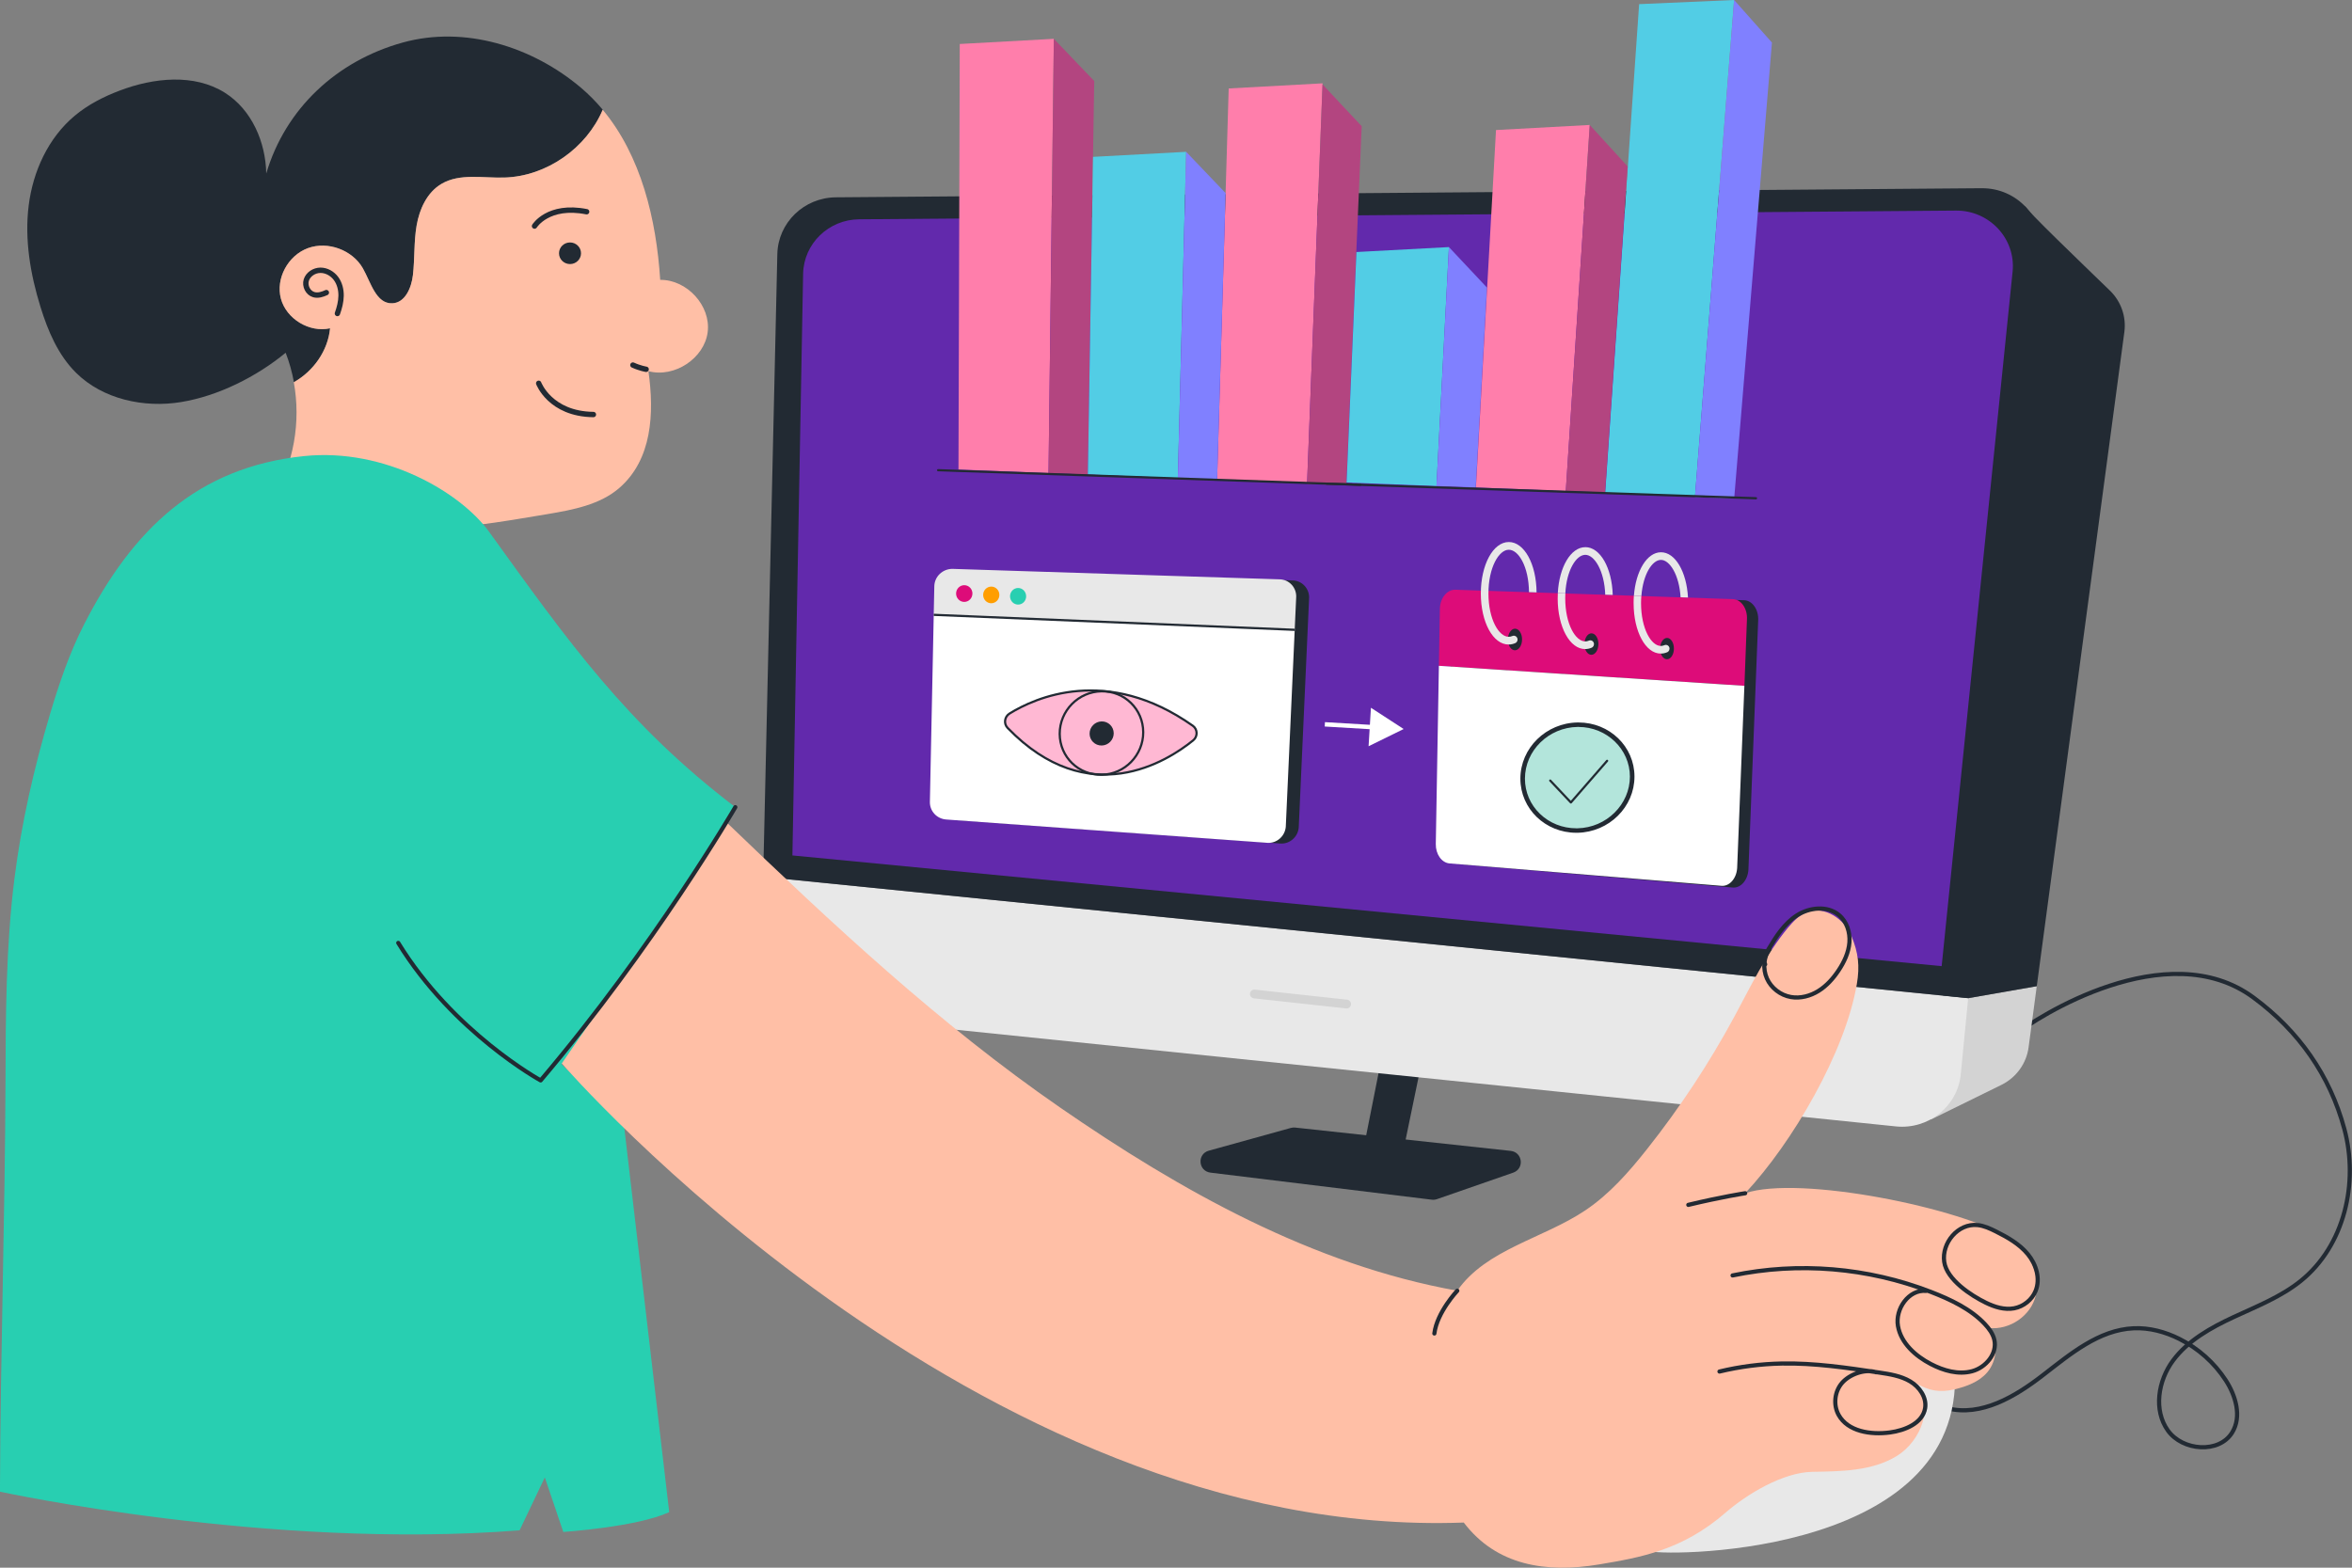 <svg width="2250" height="1500" viewBox="0 0 2250 1500" fill="none" xmlns="http://www.w3.org/2000/svg">
<rect x="0" y="0" width="2250" height="1500" fill="#808080" stroke="none"/>
<g clip-path="url(#clip0_3044_2421)">
<path d="M1862.88 1347.49C1895.25 1355.67 1927.78 1336.33 1954.03 1316.03C1980.3 1295.73 2007.78 1272.39 2041.17 1270.93C2056.26 1270.26 2071.31 1274.34 2084.76 1281.06C2102.81 1290.06 2118.33 1303.89 2129.21 1320.65C2138.9 1335.59 2144.69 1355.5 2135.38 1370.66C2122.83 1391.12 2087.91 1388.33 2073.9 1368.79C2059.92 1349.25 2064.48 1321.13 2078.77 1301.82C2093.08 1282.5 2115.1 1270.28 2137.08 1260.07C2159.06 1249.86 2182.02 1240.84 2200.85 1225.72C2242.83 1192.05 2256.57 1131.73 2242.68 1080.26C2228.8 1028.78 2199.09 986.494 2155.77 954.496C2072.8 893.232 1947.22 974.053 1927.7 989.972" stroke="#222A33" stroke-width="4" stroke-linecap="round" stroke-linejoin="round"/>
<path d="M1156.44 1100.98L1234.85 1079.23C1236.2 1078.85 1237.63 1078.75 1239.02 1078.89L1445.09 1101.18C1456.66 1102.43 1458.52 1118.21 1447.55 1122.03L1374.7 1147.35C1373.1 1147.91 1371.38 1148.09 1369.69 1147.89L1158.05 1122.01C1146.19 1120.56 1144.95 1104.16 1156.44 1100.96V1100.98Z" fill="#222A33"/>
<path d="M1361.92 1007.01H1322.7L1302.26 1109.86L1342.5 1100.96L1361.92 1007.01Z" fill="#222A33"/>
<path d="M1847.09 1071.23L1914.56 1038.07C1928.77 1031.07 1938.53 1017.63 1940.61 1002.13L1948.44 943.599L1858.07 959.397L1847.09 1071.21V1071.23Z" fill="#D3D3D3"/>
<path d="M2018.41 278.058C1989.81 250.3 1938.67 201.338 1937.22 197.056L1858.07 959.418L1948.44 943.619L2032.23 317.655C2034.19 303.062 2029.08 288.409 2018.43 278.058H2018.41Z" fill="#222A33"/>
<path d="M1576.76 1483.8C1582.24 1489.19 1870.28 1492.76 1870.28 1318.92C1870.28 1145.08 1543.95 1281.28 1543.95 1281.28L1576.76 1483.8V1483.8Z" fill="#E8E8E8"/>
<path d="M728.362 914.857C727.708 943.76 749.707 968.322 778.965 971.337L1813.63 1077.77C1844.85 1080.98 1872.75 1058.55 1875.74 1027.84L1882.83 955.076L730.079 838.94L728.362 914.857V914.857Z" fill="#E8E8E8"/>
<path d="M1895.84 180.093L799.639 188.796C769.113 189.037 744.292 213.096 743.617 243.105L730.082 838.961L1882.84 955.097L1952.54 240.955C1955.75 208.152 1929.35 179.831 1895.84 180.113V180.093Z" fill="#222A33"/>
<path d="M1871.08 201.499L821.92 209.82C792.703 210.061 768.944 233.076 768.29 261.798L758.047 818.499L1857.46 924.425L1925.34 259.728C1928.41 228.332 1903.16 201.238 1871.08 201.499V201.499Z" fill="#6229AC"/>
<path d="M1199.96 951.077L1288.21 960.704" stroke="#D3D3D3" stroke-width="8.398" stroke-linecap="round" stroke-linejoin="round"/>
<path d="M315.771 314.126C295.938 318.536 273.955 305.074 268.76 285.758C263.592 266.441 275.607 244.34 294.679 237.402C313.751 230.465 337.204 239.285 347.146 256.693C354.833 270.181 359.712 290.89 375.426 290.193C387.678 289.652 393.659 275.236 395.049 263.243C396.859 247.46 395.889 231.393 398.591 215.739C401.293 200.085 408.507 184.095 422.385 175.92C439.935 165.578 462.129 170.478 482.591 169.885C523.122 168.673 561.135 141.568 576.612 104.998C570.369 97.519 563.496 90.505 555.914 84.057C509.297 44.548 444.473 24.277 385.238 40.705C321.962 58.268 273.063 103.967 254.699 166.042C254.174 135.998 240.848 104.947 215.112 88.725C185.783 70.26 147.01 74.335 114.532 86.662C99.055 92.516 84.128 100.15 71.509 110.724C46.062 131.974 31.503 164.082 27.437 196.655C23.37 229.253 29.037 262.392 38.77 293.804C45.905 316.783 55.612 339.761 72.847 356.782C98.346 381.979 137.644 390.567 173.296 384.686C208.947 378.832 245.57 360.341 273.272 337.517C276.814 346.647 279.437 356.086 281.169 365.68C300.031 355.054 313.83 335.454 315.823 314.075L315.771 314.126Z" fill="#222A33"/>
<path d="M631.574 267.757C627.848 209.833 613.367 149.099 576.562 104.999C561.11 141.568 523.071 168.673 482.54 169.885C462.078 170.504 439.884 165.578 422.334 175.92C408.482 184.095 401.242 200.059 398.54 215.739C395.838 231.393 396.835 247.46 394.998 263.243C393.608 275.236 387.627 289.652 375.375 290.194C359.661 290.89 354.782 270.207 347.096 256.693C337.153 239.259 313.7 230.465 294.628 237.402C275.556 244.34 263.541 266.441 268.709 285.758C273.877 305.074 295.887 318.536 315.72 314.126C313.726 335.506 299.927 355.106 281.065 365.731C287.991 403.565 281.065 443.874 261.102 476.988C299.98 498.78 345.574 506.8 390.329 506.852C435.083 506.929 479.444 499.424 523.543 491.945C548.124 487.793 574.096 482.971 592.721 466.672C623.756 439.489 626.038 395.621 620.319 355.158C645.189 361.76 673.757 342.933 676.984 317.788C680.211 292.669 657.283 267.447 631.521 267.782L631.574 267.757Z" fill="#FFBFA6"/>
<path d="M322.777 299.968C324.719 294.501 326.214 288.801 326.293 282.998C326.371 277.196 324.955 271.264 321.492 266.545C318.029 261.825 312.389 258.55 306.486 258.601C300.584 258.653 294.707 262.444 293.002 268.015C291.297 273.585 294.576 280.342 300.269 281.941C304.23 283.05 308.48 281.709 312.205 279.955" stroke="#222A33" stroke-width="5.132" stroke-linecap="round" stroke-linejoin="round"/>
<path d="M545.293 252.666C551.103 252.666 555.813 248.036 555.813 242.325C555.813 236.613 551.103 231.983 545.293 231.983C539.483 231.983 534.773 236.613 534.773 242.325C534.773 248.036 539.483 252.666 545.293 252.666Z" fill="#222A33"/>
<path d="M511.348 216.305C511.348 216.305 524.307 195.235 561.192 202.585" stroke="#222A33" stroke-width="5.132" stroke-linecap="round" stroke-linejoin="round"/>
<path d="M515.332 366.736C515.332 366.736 526.298 396.136 567.668 396.626" stroke="#222A33" stroke-width="5.132" stroke-linecap="round" stroke-linejoin="round"/>
<path d="M0 1427.28C0 1427.28 257.392 1483.24 497.058 1464.24L521.184 1413.63L538.87 1465.81C538.87 1465.81 609.653 1461.07 640.199 1446.84L596.772 1075.23L537.255 1018.31C537.255 1018.31 633.759 903.12 703.397 772.311C599.778 693.299 543.879 614.308 468.086 509.106C440.75 471.158 368.352 428.466 291.148 436.365C188.674 446.857 126.744 506.875 80.475 597.364C66.326 625.021 56.369 654.547 47.557 684.275C32.407 735.388 20.507 787.507 13.862 840.329C5.643 905.613 5.418 971.56 5.234 1037.35C4.866 1158.39 0.388 1300.55 0 1421.55" fill="#28CFB1"/>
<path d="M537.438 1017.53C537.438 1017.53 932.636 1474.05 1400.29 1456.81C1431.39 1497.73 1478.64 1505.49 1529.88 1496.86C1568.7 1490.33 1609.09 1483.56 1650.69 1447.38C1671.51 1429.29 1705.88 1408.77 1733.66 1408.28C1761.45 1407.8 1790.91 1407.62 1814.48 1393.17C1838.06 1378.72 1851.04 1343.99 1832.74 1323.4C1845.19 1330.78 1855.54 1332.69 1869.69 1329.37C1881.36 1326.64 1893.26 1322.18 1901.01 1313.15C1911.05 1301.47 1911.68 1282.96 1902.46 1270.66C1922.52 1272.87 1942.95 1258.9 1947.46 1239.57C1952.25 1219.15 1940.96 1196.59 1923.07 1185.18C1877.07 1155.79 1721.13 1124.16 1669.48 1141.72C1714.95 1093.1 1765.25 1006.73 1776.31 941.59C1779.24 924.344 1777.82 911.681 1771.1 895.481C1764.37 879.281 1745.48 866.558 1728.84 872.708C1721.29 875.502 1715.53 881.532 1710.44 887.662C1689.15 913.31 1674.86 943.7 1659.05 972.925C1634.99 1017.45 1606.98 1059.92 1575.45 1099.69C1558.24 1121.4 1539.69 1142.59 1516.55 1158.1C1476.09 1185.2 1421.7 1195.27 1394.06 1234.98C1255.6 1210.2 1129.16 1139.15 1013.99 1059.62C898.839 980.061 796.405 884.245 695.771 787.526L537.418 1017.51L537.438 1017.53Z" fill="#FFBFA6"/>
<path d="M1644.91 1312.31C1664.41 1307.61 1684.45 1305.03 1704.53 1304.65C1735.64 1304.05 1766.6 1308.65 1797.39 1313.25C1807.76 1314.8 1818.43 1316.45 1827.41 1321.8C1836.36 1327.14 1843.29 1337.17 1841.64 1347.36C1839.3 1361.69 1822.48 1368.69 1807.86 1370.62C1789.62 1373.03 1767.72 1369.75 1758.91 1353.87C1753.62 1344.31 1754.93 1331.58 1762.1 1323.26C1769.28 1314.94 1784.22 1309.45 1794.71 1313.03" stroke="#222A33" stroke-width="4" stroke-linecap="round" stroke-linejoin="round"/>
<path d="M1657.44 1220.37C1720.68 1207.21 1786.76 1212.8 1846.91 1236.03C1865.68 1243.29 1885.25 1252.41 1898.89 1267.03C1902.93 1271.35 1906.57 1276.31 1907.86 1282.04C1910.83 1295.17 1899.77 1308.47 1886.58 1312.01C1873.37 1315.55 1859.2 1311.47 1847.12 1305.15C1832.27 1297.44 1818.45 1284.99 1815.65 1268.73C1812.83 1252.45 1825.98 1233.5 1842.7 1235.17" stroke="#222A33" stroke-width="4" stroke-linecap="round" stroke-linejoin="round"/>
<path d="M1899.83 1246.52C1908.17 1250.58 1917.55 1253.52 1926.71 1251.83C1935.81 1250.14 1943.85 1243.67 1947.3 1235.23C1952.05 1223.61 1947.98 1209.9 1939.98 1200.15C1931.99 1190.4 1920.66 1183.93 1909.31 1178.26C1903.75 1175.49 1897.99 1172.8 1891.77 1172.17C1872.96 1170.27 1857.32 1189.44 1859.9 1207.37C1862.35 1224.43 1885.6 1239.61 1899.83 1246.52V1246.52Z" stroke="#222A33" stroke-width="4" stroke-linecap="round" stroke-linejoin="round"/>
<path d="M1692.67 907.582C1687.15 915.963 1686.23 927.079 1690.3 936.224C1694.37 945.369 1703.28 952.263 1713.28 953.992C1722.36 955.56 1731.86 952.987 1739.65 948.123C1747.44 943.259 1753.64 936.284 1758.71 928.707C1764.15 920.586 1768.46 911.461 1769.22 901.753C1769.97 892.045 1766.72 881.734 1759.16 875.463C1748.2 866.357 1731 868.106 1719 875.844C1707 883.583 1699.07 895.984 1691.85 908.185C1689.21 912.647 1686.56 917.973 1688.6 922.737" stroke="#222A33" stroke-width="4" stroke-linecap="round" stroke-linejoin="round"/>
<path d="M1394.08 1235.01C1394.08 1235.01 1374.7 1255.55 1372.16 1275.91" stroke="#222A33" stroke-width="4" stroke-linecap="round" stroke-linejoin="round"/>
<path d="M1669.51 1141.72C1669.51 1141.72 1647.08 1145.16 1615.1 1152.84" stroke="#222A33" stroke-width="4" stroke-linecap="round" stroke-linejoin="round"/>
<path d="M703.419 772.331C703.419 772.331 625.929 905.712 517.198 1033.75C517.198 1033.75 433.575 987.94 380.988 902.195" stroke="#222A33" stroke-width="4" stroke-linecap="round" stroke-linejoin="round"/>
<path d="M1003.05 452.666L916.91 449.249L918.137 42.09L1008.14 37.145L1003.05 452.666Z" fill="#FF7EAB"/>
<path d="M1008.14 37.145L1046.78 77.505L1040.65 454.013L1003.05 452.666L1008.14 37.145Z" fill="#B34580"/>
<path d="M1250.4 462.093L1164.35 458.696L1175.41 84.64L1265.23 79.736L1250.4 462.093Z" fill="#FF7EAB"/>
<path d="M1265.19 80.76L1302.64 120.779L1287.92 464.383L1250.36 463.037L1265.19 80.76Z" fill="#B34580"/>
<path d="M1126.77 457.368L1040.67 453.971L1045.62 150.084L1134.72 145.26L1126.77 457.368Z" fill="#52CDE5"/>
<path d="M1134.72 145.26L1172.45 184.756L1164.35 458.714L1126.77 457.368L1134.72 145.26Z" fill="#8080FF"/>
<path d="M1374.18 465.067L1288.17 461.67L1297.61 241.137L1386.1 236.413L1374.18 465.067Z" fill="#52CDE5"/>
<path d="M1386.1 236.413L1422.5 275.185L1411.76 466.414L1374.18 465.067L1386.1 236.413Z" fill="#8080FF"/>
<path d="M1621.52 474.735L1535.59 471.338L1568.05 3.96L1658.92 0L1621.52 474.735Z" fill="#52CDE5"/>
<path d="M1658.91 0L1695.1 40.722L1658.98 477.026L1621.44 475.679L1658.91 0Z" fill="#8080FF"/>
<path d="M1497.88 469.791L1411.91 466.394L1431.13 124.418L1520.8 119.554L1497.88 469.791Z" fill="#FF7EAB"/>
<path d="M1520.8 119.554L1557.09 159.291L1535.44 471.138L1497.88 469.791L1520.8 119.554Z" fill="#B34580"/>
<path d="M897.406 449.891L1301.44 463.901" stroke="#222A33" stroke-width="2.1" stroke-linecap="round" stroke-linejoin="round"/>
<path d="M1269.07 462.796L1679.81 476.745" stroke="#222A33" stroke-width="2.1" stroke-linecap="round" stroke-linejoin="round"/>
<path d="M1267.38 693.057L1315.83 695.931" stroke="white" stroke-width="4.199" stroke-miterlimit="10"/>
<path d="M1309.23 714.022L1342.78 697.541L1311.48 677.2L1309.23 714.022Z" fill="white"/>
<path d="M1384.73 808.47L1388.61 583.634C1388.78 573.605 1395.14 565.504 1402.93 565.364L1667.97 574.308C1676.21 574.147 1682.69 583.353 1681.91 594.106L1672.59 832.368C1671.85 842.478 1665 850.036 1657.31 849.192L1397.67 827.022C1390.19 826.218 1384.57 818.138 1384.73 808.449V808.47Z" fill="#222A33"/>
<path d="M1671.17 593.061C1671.95 582.308 1665.45 573.082 1657.21 573.243L1391.76 564.258C1383.95 564.399 1377.61 572.499 1377.43 582.549L1376.49 637.079L1668.76 656.234L1671.17 593.061V593.061Z" fill="#DD0C79"/>
<path d="M1376.49 637.059L1373.53 807.544C1373.36 817.232 1379.01 825.312 1386.49 826.136L1646.52 847.543C1654.23 848.387 1661.1 840.809 1661.81 830.699L1668.74 656.214L1376.47 637.059H1376.49Z" fill="white"/>
<path d="M1507.96 794.702C1479.66 794.702 1456.62 772.431 1456.6 745.076C1456.6 717.057 1480.17 693.902 1509.18 693.46H1510.02C1538.32 693.46 1561.36 715.71 1561.38 743.066C1561.38 770.904 1537.97 794.079 1509.14 794.702C1508.73 794.702 1508.35 794.702 1507.94 794.702H1507.96Z" fill="#B3E5DB"/>
<path d="M1510.05 695.571C1537.14 695.571 1559.2 716.876 1559.22 743.046C1559.22 769.738 1536.77 791.929 1509.13 792.531C1508.74 792.531 1508.35 792.531 1507.98 792.531C1494.77 792.531 1482.42 787.607 1473.16 778.683C1463.9 769.759 1458.81 757.799 1458.81 745.036C1458.81 718.183 1481.42 695.973 1509.25 695.55C1509.51 695.55 1509.78 695.55 1510.07 695.55M1510.07 691.269C1509.78 691.269 1509.47 691.269 1509.19 691.269C1478.99 691.732 1454.45 715.791 1454.45 745.036C1454.45 773.879 1478.35 796.813 1507.98 796.813C1508.39 796.813 1508.82 796.813 1509.23 796.813C1539.32 796.149 1563.61 772.09 1563.59 743.026C1563.59 714.263 1539.73 691.269 1510.05 691.269H1510.07Z" fill="#222A33"/>
<path d="M1483 746.864L1502.75 767.808L1537.42 727.97" stroke="#222A33" stroke-width="2.1" stroke-linecap="round" stroke-linejoin="round"/>
<path d="M1456.05 611.794C1456.05 617.502 1453.02 622.165 1449.28 622.205C1445.54 622.246 1442.51 617.663 1442.51 611.955C1442.51 606.246 1445.54 601.583 1449.28 601.543C1453.02 601.503 1456.05 606.086 1456.05 611.794Z" fill="#222A33"/>
<path d="M1529.1 616.176C1529.1 621.844 1526.11 626.487 1522.41 626.527C1518.71 626.567 1515.73 622.005 1515.73 616.337C1515.73 610.668 1518.71 606.025 1522.41 605.985C1526.11 605.945 1529.1 610.508 1529.1 616.176Z" fill="#222A33"/>
<path d="M1601.33 620.518C1601.33 626.166 1598.39 630.769 1594.73 630.809C1591.07 630.849 1588.11 626.327 1588.11 620.679C1588.11 615.031 1591.05 610.428 1594.71 610.388C1598.37 610.348 1601.31 614.87 1601.31 620.518H1601.33Z" fill="#222A33"/>
<path d="M1443.33 518.612C1428.37 518.672 1416.61 540.32 1416.61 567.876C1416.61 595.433 1428.37 616.879 1443.35 616.698C1445.44 616.678 1447.5 616.236 1449.49 615.372C1451.35 614.588 1452.23 612.417 1451.47 610.528C1450.71 608.659 1448.61 607.774 1446.75 608.558C1445.62 609.04 1444.48 609.282 1443.35 609.302C1433.97 609.422 1423.91 592.76 1423.89 567.816C1423.89 542.872 1433.95 526.049 1443.33 526.009C1452.72 525.968 1462.45 542.209 1462.69 566.57L1469.93 566.811C1469.75 539.676 1458.13 518.552 1443.31 518.612H1443.33Z" fill="#E8E8E8"/>
<path d="M1490.13 572.52C1490.13 599.916 1501.77 621.241 1516.57 621.04C1518.61 621.02 1520.66 620.578 1522.64 619.734C1524.48 618.95 1525.36 616.799 1524.6 614.93C1523.85 613.061 1521.76 612.176 1519.94 612.98C1518.84 613.463 1517.69 613.704 1516.59 613.724C1507.31 613.845 1497.35 597.283 1497.35 572.48C1497.35 570.872 1497.39 569.304 1497.47 567.756L1490.28 567.515C1490.19 569.163 1490.15 570.851 1490.15 572.54L1490.13 572.52Z" fill="#E8E8E8"/>
<path d="M1516.53 523.537C1502.64 523.597 1491.58 542.531 1490.25 567.495L1497.45 567.736C1498.62 545.546 1507.86 530.934 1516.53 530.873C1525.2 530.813 1534.83 546.028 1535.62 569.022L1542.8 569.264C1542.04 543.335 1530.78 523.456 1516.51 523.517L1516.53 523.537Z" fill="#E8E8E8"/>
<path d="M1562.77 577.123C1562.77 604.358 1574.29 625.563 1588.92 625.362C1590.95 625.342 1592.97 624.9 1594.92 624.056C1596.73 623.272 1597.59 621.142 1596.86 619.272C1596.12 617.423 1594.06 616.539 1592.24 617.323C1591.13 617.805 1590.03 618.046 1588.9 618.066C1579.74 618.187 1569.89 601.725 1569.87 577.063C1569.87 574.691 1569.99 572.44 1570.16 570.229L1563.02 569.988C1562.84 572.319 1562.75 574.711 1562.75 577.143L1562.77 577.123Z" fill="#E8E8E8"/>
<path d="M1588.87 528.421C1575.55 528.501 1564.84 546.249 1563.06 569.987L1570.2 570.228C1571.79 549.385 1580.61 535.777 1588.89 535.717C1597.17 535.657 1606.41 549.827 1607.7 571.494L1614.79 571.736C1613.48 547.013 1602.58 528.34 1588.89 528.421H1588.87Z" fill="#E8E8E8"/>
<path d="M903.074 767.968L907.286 562.027C907.47 552.841 915.076 545.485 924.44 545.425L1236.18 555.374C1245.66 555.273 1253.15 563.555 1252.29 573.162L1242.41 791.807C1241.62 800.872 1233.72 807.746 1224.85 807.102L918.695 784.852C909.698 784.189 902.89 776.852 903.074 767.968V767.968Z" fill="#222A33"/>
<path d="M1239.94 572.138C1240.8 562.51 1233.29 554.229 1223.77 554.309L911.007 544.3C901.602 544.38 893.975 551.737 893.791 560.942L893.219 588.278L1238.55 602.629L1239.94 572.138V572.138Z" fill="#E8E8E8"/>
<path d="M893.239 588.278L889.558 767.225C889.374 776.13 896.203 783.486 905.24 784.129L1212.4 806.44C1221.31 807.083 1229.2 800.209 1230.02 791.124L1238.57 602.609L893.239 588.258V588.278Z" fill="white"/>
<path d="M956.03 569.204C956.03 573.605 952.575 577.183 948.302 577.203C944.028 577.223 940.512 573.666 940.512 569.264C940.512 564.862 943.967 561.284 948.261 561.264C952.554 561.244 956.03 564.822 956.03 569.204V569.204Z" fill="#FF9E00"/>
<path d="M981.667 570.509C981.667 574.891 978.253 578.468 973.98 578.489C969.706 578.509 966.251 574.951 966.231 570.569C966.21 566.188 969.665 562.61 973.918 562.59C978.171 562.57 981.626 566.127 981.647 570.509H981.667Z" fill="#28CFB1"/>
<path d="M965.818 682.707C989.719 667.914 1058.48 636.116 1141.06 694.405C1145.76 697.722 1145.97 704.716 1141.43 708.395C1116.83 728.354 1041.45 776.653 963.937 696.516C959.991 692.435 960.891 685.742 965.818 682.707V682.707Z" fill="#FFB8D3" stroke="#222A33" stroke-width="2.1" stroke-miterlimit="10"/>
<path d="M1093.64 700.576C1093.73 722.505 1076.06 740.755 1054.04 741.298C1031.92 741.861 1013.82 724.334 1013.74 702.184C1013.66 680.034 1031.63 661.804 1053.75 661.462C1075.88 661.12 1093.56 678.627 1093.64 700.556V700.576Z" stroke="#222A33" stroke-width="2.1" stroke-linecap="round" stroke-linejoin="round"/>
<path d="M1065.43 701.561C1065.45 707.912 1060.32 713.199 1053.94 713.319C1047.56 713.44 1042.37 708.395 1042.33 702.023C1042.29 695.651 1047.46 690.385 1053.84 690.265C1060.22 690.144 1065.39 695.209 1065.41 701.561H1065.43Z" fill="#222A33"/>
<path d="M930.246 567.898C930.246 572.32 926.77 575.897 922.456 575.918C918.142 575.938 914.625 572.36 914.625 567.938C914.625 563.516 918.101 559.918 922.435 559.918C926.77 559.918 930.246 563.476 930.266 567.898H930.246Z" fill="#DD0C79"/>
<path d="M893.238 588.278L1238.55 602.629" stroke="#222A33" stroke-width="2.1" stroke-miterlimit="10"/>
<path d="M618.12 353.35C618.12 353.35 612.113 352.37 605.449 349.301" stroke="#222A33" stroke-width="5.132" stroke-linecap="round" stroke-linejoin="round"/>
</g>
<defs>
<clipPath id="clip0_3044_2421">
<rect width="2250" height="1500" fill="white"/>
</clipPath>
</defs>
</svg>
